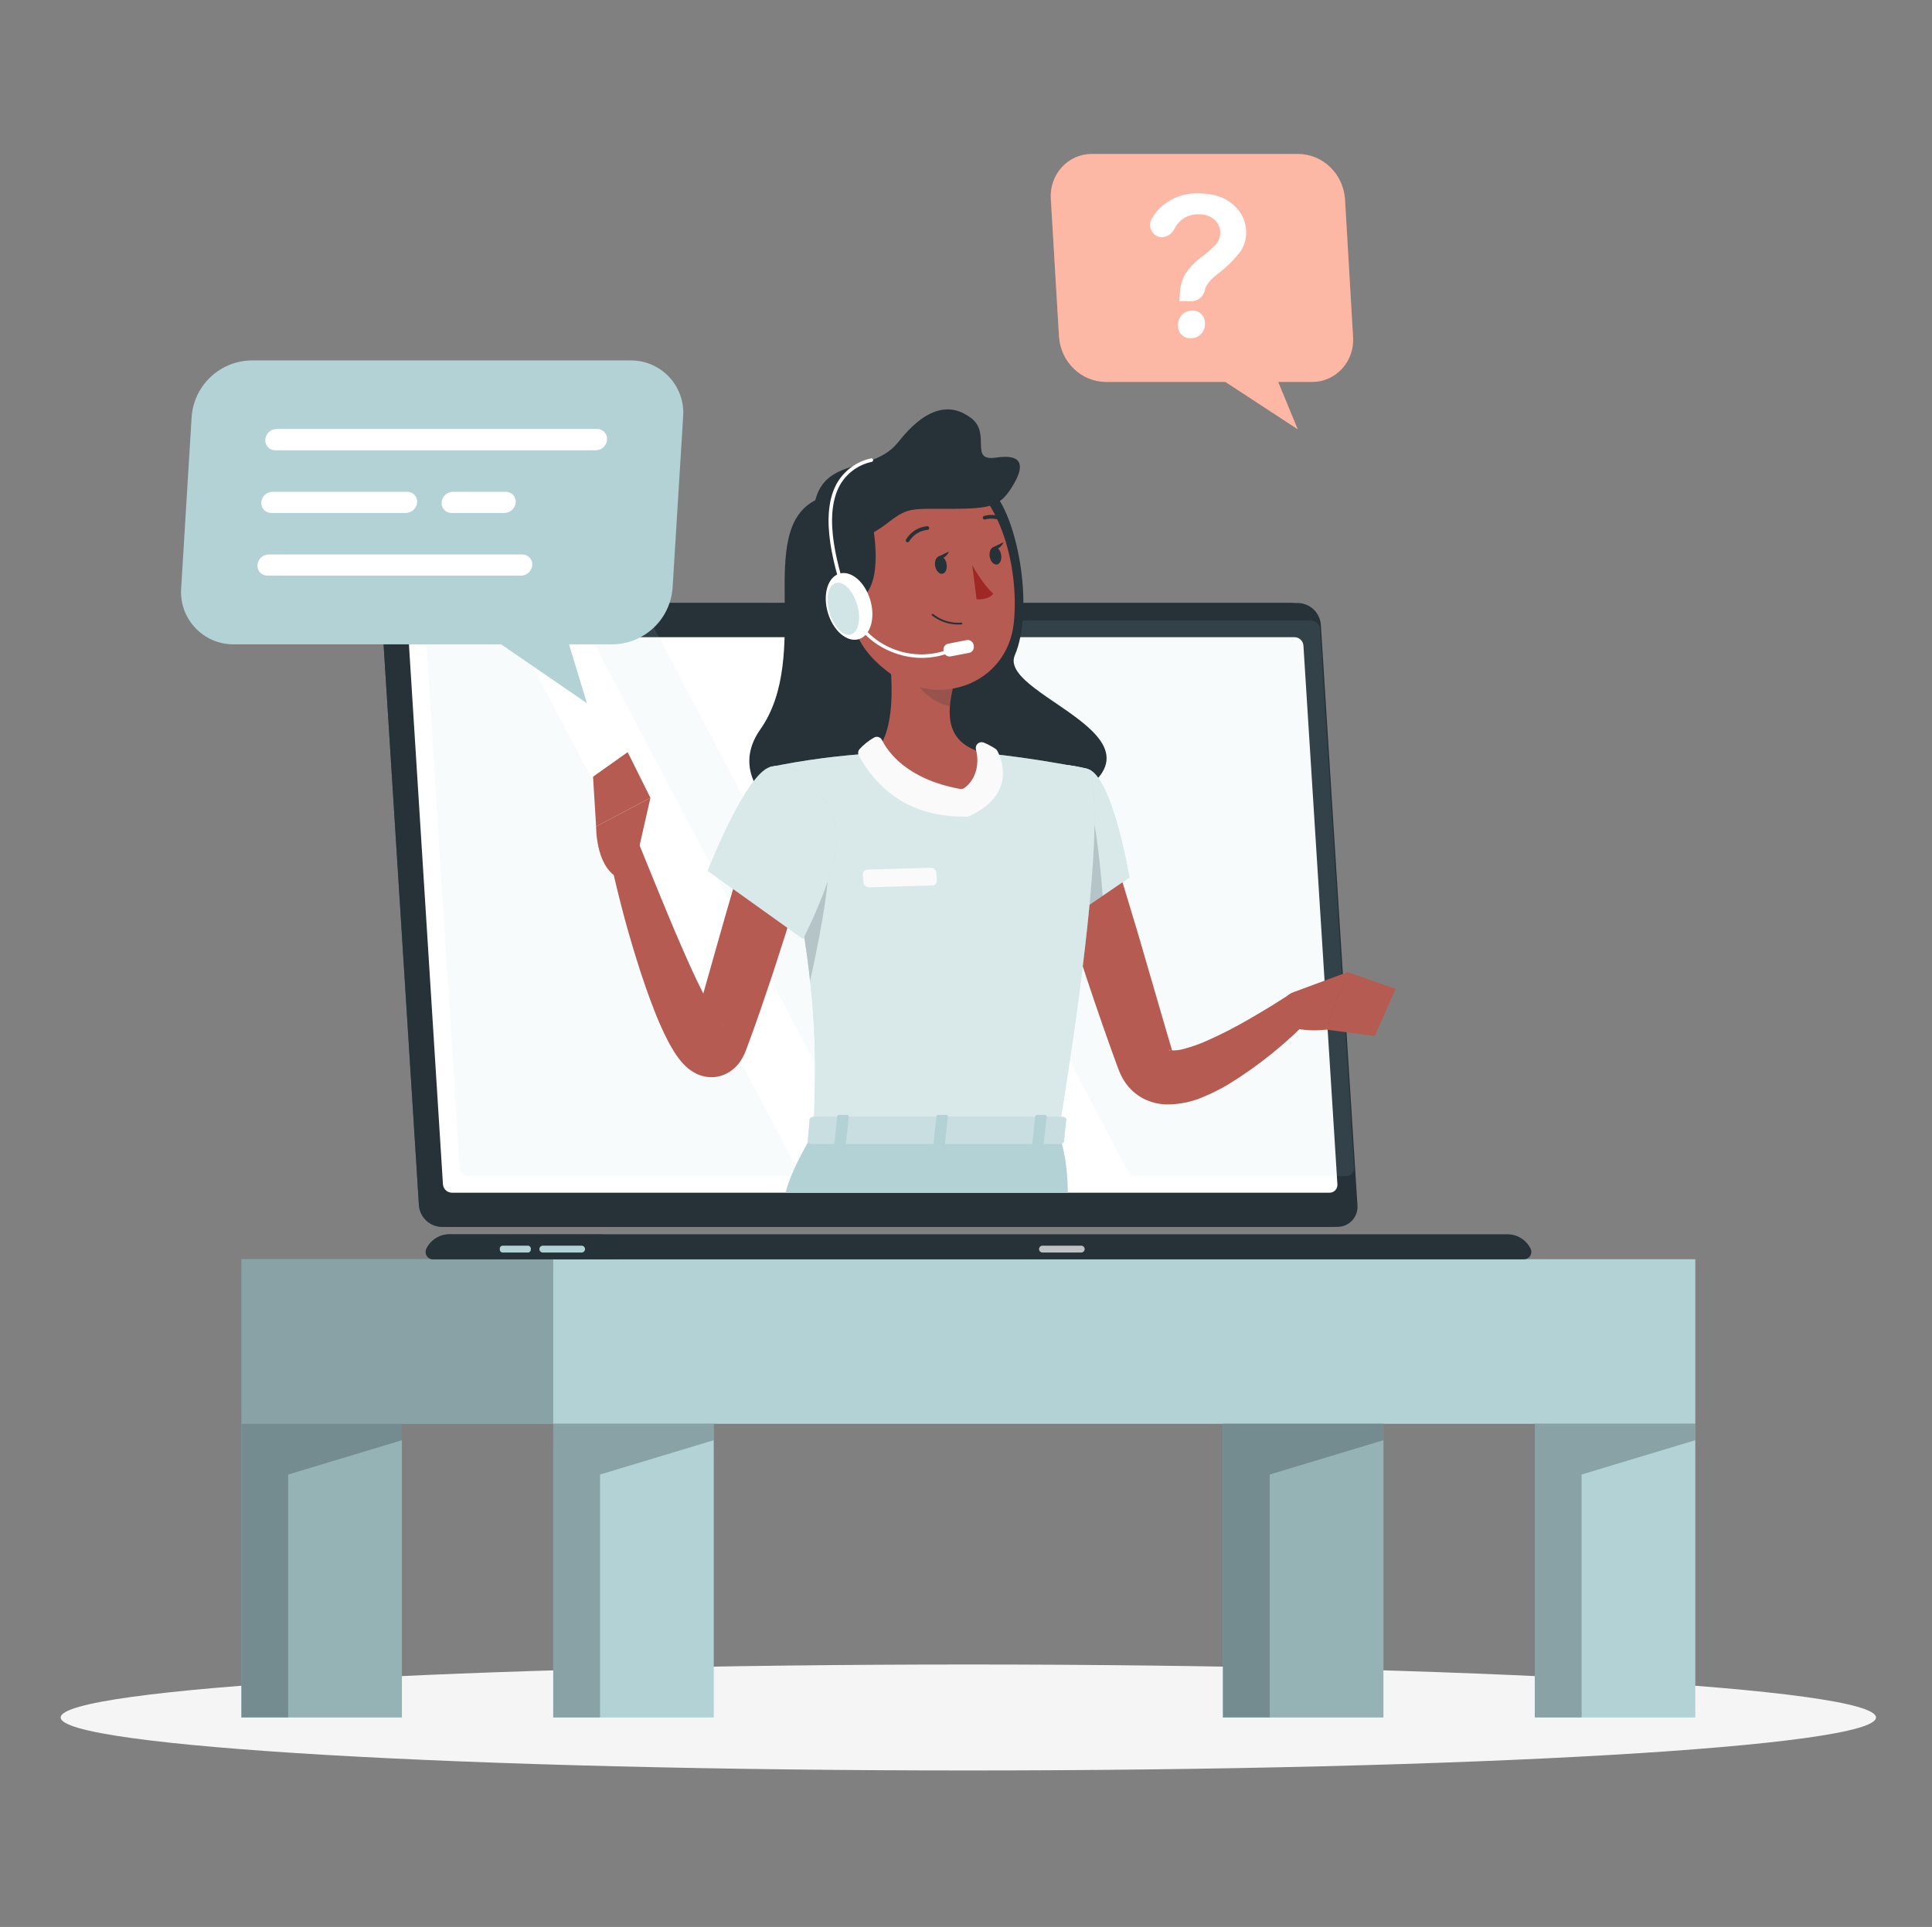 <svg width="414" height="413" viewBox="0 0 414 413" fill="none" xmlns="http://www.w3.org/2000/svg">
<rect x="0" y="0" width="414" height="413" fill="#808080" stroke="none"/>
<path d="M207.5 379.457C100.081 379.457 13 374.373 13 368.101C13 361.83 100.081 356.746 207.5 356.746C314.919 356.746 402 361.83 402 368.101C402 374.373 314.919 379.457 207.5 379.457Z" fill="#F5F5F5"/>
<path d="M51.731 269.883H363.279V305.153H51.731V269.883Z" fill="#B2D2D5"/>
<path opacity="0.3" d="M51.721 269.883H118.551V305.153H51.721V269.883Z" fill="#263238"/>
<path d="M328.881 305.153H363.279V368.1H328.881V305.153Z" fill="#B2D2D5"/>
<path opacity="0.3" d="M363.268 305.153V308.674L338.912 316.027V368.1H328.88V305.153H363.268Z" fill="#263238"/>
<path d="M51.721 305.153H86.119V368.1H51.721V305.153Z" fill="#B2D2D5"/>
<path opacity="0.2" d="M51.721 305.153H86.119V368.1H51.721V305.153Z" fill="#263238"/>
<path opacity="0.3" d="M86.119 305.153V308.674L61.753 316.027V368.1H51.721V305.153H86.119Z" fill="#263238"/>
<path d="M118.551 305.153H152.949V368.1H118.551V305.153Z" fill="#B2D2D5"/>
<path opacity="0.3" d="M152.949 305.153V308.674L128.582 316.027V368.1H118.551V305.153H152.949Z" fill="#263238"/>
<path d="M262.051 305.153H296.449V368.1H262.051V305.153Z" fill="#B2D2D5"/>
<path opacity="0.2" d="M262.051 305.153H296.449V368.1H262.051V305.153Z" fill="#263238"/>
<path opacity="0.3" d="M296.449 305.153V308.674L272.083 316.027V368.1H262.051V305.153H296.449Z" fill="#263238"/>
<path d="M94.666 262.951H285.144C285.737 262.956 286.325 262.837 286.871 262.603C287.416 262.368 287.907 262.023 288.312 261.59C288.718 261.156 289.029 260.643 289.226 260.083C289.423 259.523 289.502 258.929 289.457 258.337L281.613 133.856C281.513 132.616 280.956 131.456 280.05 130.603C279.143 129.751 277.952 129.265 276.707 129.242H86.24C85.646 129.237 85.058 129.356 84.513 129.59C83.968 129.825 83.477 130.17 83.071 130.603C82.666 131.037 82.355 131.55 82.158 132.11C81.961 132.67 81.882 133.264 81.926 133.856L89.771 258.337C89.87 259.576 90.426 260.734 91.33 261.586C92.235 262.439 93.424 262.925 94.666 262.951Z" fill="#263238"/>
<path opacity="0.6" d="M94.666 262.951H285.144C285.737 262.956 286.325 262.837 286.871 262.603C287.416 262.368 287.907 262.023 288.312 261.59C288.718 261.156 289.029 260.643 289.226 260.083C289.423 259.523 289.502 258.929 289.457 258.337L281.613 133.856C281.513 132.616 280.956 131.456 280.05 130.603C279.143 129.751 277.952 129.265 276.707 129.242H86.24C85.646 129.237 85.058 129.356 84.513 129.59C83.968 129.825 83.477 130.17 83.071 130.603C82.666 131.037 82.355 131.55 82.158 132.11C81.961 132.67 81.882 133.264 81.926 133.856L89.771 258.337C89.87 259.576 90.426 260.734 91.33 261.586C92.235 262.439 93.424 262.925 94.666 262.951Z" fill="#263238"/>
<path d="M96.091 262.951H286.558C287.152 262.957 287.742 262.839 288.288 262.605C288.835 262.371 289.327 262.027 289.733 261.593C290.14 261.159 290.452 260.646 290.649 260.085C290.847 259.525 290.926 258.929 290.882 258.336L283.037 133.856C282.938 132.615 282.38 131.456 281.474 130.603C280.567 129.75 279.376 129.265 278.132 129.241H87.664C87.07 129.235 86.481 129.353 85.935 129.587C85.389 129.821 84.898 130.166 84.492 130.6C84.087 131.034 83.775 131.547 83.579 132.108C83.382 132.668 83.305 133.264 83.351 133.856L91.195 258.336C91.294 259.575 91.85 260.733 92.755 261.586C93.659 262.438 94.848 262.925 96.091 262.951Z" fill="#263238"/>
<path d="M96.331 264.536H322.972C324.016 264.526 325.04 264.813 325.928 265.361C326.816 265.91 327.53 266.698 327.988 267.636C328.104 267.879 328.156 268.148 328.139 268.417C328.122 268.686 328.037 268.947 327.891 269.174C327.746 269.401 327.545 269.587 327.307 269.714C327.069 269.842 326.803 269.907 326.533 269.903H92.82C92.551 269.907 92.284 269.842 92.047 269.714C91.809 269.587 91.608 269.401 91.462 269.174C91.317 268.947 91.231 268.686 91.215 268.417C91.198 268.148 91.25 267.879 91.366 267.636C91.819 266.704 92.524 265.92 93.403 265.371C94.281 264.823 95.296 264.534 96.331 264.536Z" fill="#263238"/>
<path opacity="0.6" d="M96.331 264.536H128.562C129.598 264.532 130.614 264.821 131.492 265.37C132.371 265.918 133.076 266.703 133.528 267.635C133.644 267.878 133.696 268.146 133.679 268.415C133.663 268.683 133.579 268.943 133.434 269.169C133.29 269.396 133.09 269.582 132.854 269.711C132.617 269.839 132.352 269.905 132.084 269.903H92.82C92.551 269.907 92.284 269.842 92.047 269.714C91.809 269.587 91.608 269.401 91.462 269.174C91.317 268.947 91.231 268.686 91.215 268.417C91.198 268.148 91.25 267.879 91.366 267.635C91.818 266.704 92.524 265.919 93.403 265.371C94.281 264.823 95.296 264.533 96.331 264.536Z" fill="#263238"/>
<path d="M116.314 268.448H124.64C124.833 268.445 125.016 268.367 125.152 268.23C125.287 268.093 125.363 267.908 125.363 267.716C125.363 267.523 125.287 267.338 125.152 267.201C125.016 267.064 124.833 266.986 124.64 266.983H116.314C116.218 266.983 116.123 267.002 116.034 267.039C115.945 267.076 115.864 267.13 115.796 267.198C115.728 267.266 115.674 267.347 115.638 267.435C115.601 267.524 115.582 267.62 115.582 267.716C115.582 267.812 115.601 267.907 115.638 267.996C115.674 268.085 115.728 268.166 115.796 268.234C115.864 268.302 115.945 268.355 116.034 268.392C116.123 268.429 116.218 268.448 116.314 268.448Z" fill="#B2D2D5"/>
<path opacity="0.7" d="M223.38 268.448H231.696C231.89 268.448 232.077 268.371 232.214 268.234C232.351 268.096 232.428 267.91 232.428 267.716C232.428 267.62 232.41 267.524 232.373 267.435C232.336 267.347 232.282 267.266 232.214 267.198C232.146 267.13 232.065 267.076 231.976 267.039C231.888 267.002 231.792 266.983 231.696 266.983H223.38C223.284 266.983 223.189 267.002 223.1 267.039C223.011 267.076 222.93 267.13 222.862 267.198C222.794 267.266 222.74 267.347 222.704 267.435C222.667 267.524 222.648 267.62 222.648 267.716C222.648 267.91 222.725 268.096 222.862 268.234C223 268.371 223.186 268.448 223.38 268.448Z" fill="white"/>
<path d="M107.697 266.983H113.144C113.477 266.983 113.746 267.253 113.746 267.585V267.846C113.746 268.179 113.477 268.448 113.144 268.448H107.697C107.365 268.448 107.095 268.179 107.095 267.846V267.585C107.095 267.253 107.365 266.983 107.697 266.983Z" fill="#B2D2D5"/>
<path d="M286.588 253.842L279.305 138.35C279.268 137.868 279.051 137.418 278.699 137.087C278.346 136.757 277.883 136.57 277.399 136.564H89.32C89.089 136.561 88.86 136.605 88.648 136.695C88.436 136.785 88.245 136.919 88.087 137.087C87.93 137.255 87.809 137.454 87.732 137.671C87.656 137.889 87.626 138.12 87.644 138.35L94.917 253.842C94.957 254.325 95.175 254.775 95.53 255.105C95.884 255.436 96.349 255.622 96.833 255.628H284.903C285.133 255.629 285.362 255.584 285.574 255.493C285.786 255.403 285.977 255.27 286.135 255.102C286.293 254.935 286.415 254.736 286.493 254.519C286.571 254.303 286.603 254.072 286.588 253.842Z" fill="white"/>
<path opacity="0.1" d="M179.593 133.003L242.239 252.076H288.454C288.686 252.08 288.916 252.035 289.129 251.944C289.343 251.854 289.535 251.72 289.694 251.551C289.852 251.382 289.974 251.182 290.051 250.963C290.127 250.744 290.158 250.512 290.139 250.281L282.857 134.799C282.819 134.316 282.603 133.864 282.251 133.532C281.898 133.2 281.435 133.011 280.951 133.003H179.593Z" fill="#B2D2D5"/>
<path opacity="0.1" d="M124.731 133.003L187.377 252.076H201.983L139.336 133.003H124.731Z" fill="#B2D2D5"/>
<path opacity="0.1" d="M91.195 134.798L98.478 250.28C98.513 250.764 98.729 251.217 99.082 251.549C99.435 251.882 99.9 252.07 100.384 252.076H171.608L108.961 133.003H92.911C92.677 132.996 92.444 133.039 92.228 133.128C92.012 133.217 91.817 133.351 91.655 133.52C91.493 133.689 91.369 133.89 91.29 134.11C91.211 134.331 91.179 134.565 91.195 134.798Z" fill="#B2D2D5"/>
<path opacity="0.4" d="M181.789 133.124C181.817 133.488 181.979 133.828 182.244 134.079C182.51 134.329 182.859 134.472 183.224 134.478C183.398 134.48 183.571 134.446 183.731 134.377C183.891 134.309 184.036 134.207 184.154 134.08C184.273 133.952 184.364 133.802 184.422 133.637C184.479 133.472 184.502 133.298 184.488 133.124C184.462 132.759 184.301 132.417 184.035 132.166C183.769 131.915 183.419 131.774 183.053 131.77C182.879 131.768 182.706 131.802 182.546 131.871C182.386 131.939 182.241 132.04 182.122 132.168C182.004 132.295 181.912 132.446 181.855 132.611C181.798 132.775 181.775 132.95 181.789 133.124Z" fill="white"/>
<path d="M212.867 105.427C218.354 111.706 221.524 130.957 217.462 140.427C213.399 149.896 260.537 159.376 221.645 174.764C182.753 190.152 151.645 172.306 162.9 156.367C174.156 140.427 161.687 113.883 174.717 107.212C186.494 101.133 201.873 92.837 212.867 105.427Z" fill="#263238"/>
<path d="M224.494 182.94C226.55 189.962 228.737 196.984 231.004 204.006C233.271 211.028 235.628 217.97 238.126 224.942L239.079 227.57L239.561 228.884L239.711 229.275L239.952 229.867C240.102 230.248 240.333 230.659 240.534 231.051C241.514 232.842 242.978 234.322 244.757 235.324C246.373 236.201 248.176 236.676 250.014 236.708C252.591 236.721 255.145 236.22 257.527 235.234C259.477 234.443 261.365 233.507 263.175 232.435C269.752 228.391 275.78 223.515 281.111 217.93L276.788 212.834C275.333 213.766 273.778 214.76 272.273 215.693C270.769 216.625 269.194 217.528 267.669 218.421C264.681 220.17 261.597 221.747 258.43 223.146C256.987 223.782 255.498 224.309 253.976 224.721C252.923 225.07 251.81 225.2 250.706 225.102C250.425 225.102 250.475 224.942 250.706 225.032C250.936 225.122 251.187 225.383 251.197 225.353C251.207 225.323 251.197 225.353 251.197 225.293C251.193 225.273 251.193 225.252 251.197 225.232L251.117 224.982L250.736 223.688L249.963 221.079L243.834 200.013C241.748 192.991 239.601 185.969 237.394 178.947L224.494 182.94Z" fill="#B65B52"/>
<path d="M277.099 212.673L288.755 208.36L284.131 220.678C284.131 220.678 275.905 221.862 272.715 217.539L275.313 214.058C275.763 213.435 276.383 212.954 277.099 212.673Z" fill="#B55B52"/>
<path d="M299.037 211.941L294.603 222.042L284.08 220.658L288.715 208.339L299.037 211.941Z" fill="#B55B52"/>
<path d="M233 164.773C238.337 166.127 242.029 188.066 242.029 188.066L227.332 198.097C227.332 198.097 213.288 175.968 217.351 170.109C221.665 163.96 225.226 162.797 233 164.773Z" fill="#B2D2D5"/>
<path opacity="0.5" d="M233 164.773C238.337 166.127 242.029 188.066 242.029 188.066L227.332 198.097C227.332 198.097 213.288 175.968 217.351 170.109C221.665 163.96 225.226 162.797 233 164.773Z" fill="white"/>
<path opacity="0.2" d="M233.481 172.748L222.076 175.386L220.982 186.551C222.915 190.493 225.048 194.333 227.372 198.057L236.29 192.039C235.899 186.872 234.936 176.259 233.481 172.748Z" fill="#263238"/>
<path d="M233 164.773C233 164.773 239.17 166.94 226.821 242.838H174.296C175.179 221.461 175.199 208.269 164.987 164.402C172.339 162.881 179.792 161.899 187.287 161.462C196.125 161.031 203.337 160.75 211.142 161.462C221.384 162.395 233 164.773 233 164.773Z" fill="#B2D2D5"/>
<path opacity="0.5" d="M233 164.773C233 164.773 239.17 166.94 226.821 242.838H174.296C175.179 221.461 175.199 208.269 164.987 164.402C172.339 162.881 179.792 161.899 187.287 161.462C196.125 161.031 203.337 160.75 211.142 161.462C221.384 162.395 233 164.773 233 164.773Z" fill="white"/>
<path opacity="0.2" d="M177.346 184.766L170.564 190.544C172.009 198.218 172.982 204.588 173.574 210.296C174.868 204.598 178.098 189.13 177.346 184.766Z" fill="#263238"/>
<path d="M189.654 134.598C191.159 142.272 192.664 156.336 187.287 161.462C187.287 161.462 192.303 172.958 205.594 172.958C218.886 172.958 211.142 161.462 211.142 161.462C202.585 159.456 202.805 153.066 204.29 147.107L189.654 134.598Z" fill="#B55B52"/>
<path d="M188.992 158.593C190.256 161.151 194.329 166.999 205.705 169.086C206.021 169.144 206.347 169.079 206.617 168.905C208.744 167.421 210.068 164.281 209.135 160.639C209.073 160.416 209.075 160.179 209.141 159.957C209.207 159.734 209.333 159.534 209.506 159.38C209.68 159.225 209.893 159.122 210.121 159.082C210.35 159.043 210.585 159.068 210.801 159.155C211.674 159.52 212.514 159.964 213.308 160.479C213.483 160.595 213.625 160.754 213.72 160.94C214.552 162.505 217.923 170.169 207.751 174.894C207.589 174.964 207.416 175.004 207.239 175.015C201.22 175.135 190.697 173.951 184.047 161.974C183.928 161.757 183.875 161.511 183.895 161.265C183.914 161.019 184.005 160.784 184.157 160.589C185.051 159.611 186.089 158.775 187.237 158.112C187.381 158.019 187.543 157.957 187.713 157.932C187.883 157.906 188.056 157.916 188.222 157.961C188.387 158.006 188.541 158.086 188.674 158.195C188.807 158.304 188.915 158.44 188.992 158.593Z" fill="#FAFAFA"/>
<path d="M186.203 190.173L199.746 189.781C199.887 189.782 200.028 189.753 200.157 189.696C200.287 189.639 200.403 189.555 200.497 189.45C200.592 189.344 200.663 189.22 200.707 189.086C200.75 188.951 200.765 188.809 200.749 188.668L200.619 186.993C200.579 186.711 200.438 186.453 200.222 186.268C200.006 186.084 199.729 185.984 199.445 185.989L185.902 186.381C185.76 186.38 185.619 186.409 185.489 186.467C185.358 186.525 185.242 186.609 185.147 186.716C185.052 186.822 184.981 186.947 184.938 187.083C184.895 187.219 184.882 187.363 184.899 187.504L185.03 189.169C185.069 189.451 185.21 189.709 185.426 189.894C185.643 190.079 185.919 190.178 186.203 190.173Z" fill="#FAFAFA"/>
<path opacity="0.2" d="M195.623 139.705L204.29 147.098C203.918 148.484 203.67 149.901 203.548 151.331C200.287 150.86 195.793 147.268 195.442 143.848C195.25 142.467 195.312 141.063 195.623 139.705Z" fill="#263238"/>
<path d="M179.542 120.083C181.96 132.692 182.712 138.079 189.975 143.767C200.899 152.334 215.856 146.596 217.241 133.525C218.495 121.758 214.332 103.12 201.19 99.669C198.311 98.903 195.283 98.886 192.395 99.618C189.507 100.35 186.853 101.807 184.685 103.851C182.517 105.895 180.907 108.459 180.007 111.299C179.107 114.14 178.947 117.163 179.542 120.083Z" fill="#B55B52"/>
<path d="M186.715 110.753C188.28 118.648 188.651 129.111 181.418 129.111C174.186 129.111 168.518 116.802 174.757 107.162C180.997 97.522 185.802 106.099 186.715 110.753Z" fill="#263238"/>
<path d="M174.216 111.727C174.216 120.313 185.03 116.07 189.815 112.369C194.6 108.667 194.83 109.068 203.698 109.058C212.566 109.048 214.342 108.436 216.96 104.203C219.578 99.97 219.337 97.181 213.439 98.074C207.54 98.966 212.496 92.948 208.102 89.607C203.708 86.267 198.502 87.109 192.493 94.733C186.484 102.357 174.216 96.85 174.216 111.727Z" fill="#263238"/>
<path d="M177.391 131.302C176.253 127.421 177.369 123.677 179.884 122.94C182.398 122.203 185.359 124.751 186.497 128.632C187.635 132.514 186.519 136.257 184.004 136.995C181.489 137.732 178.529 135.183 177.391 131.302Z" fill="white"/>
<path d="M197.469 141.008C199.797 141.007 202.101 140.533 204.24 139.613C204.286 139.595 204.327 139.567 204.362 139.532C204.397 139.497 204.425 139.456 204.444 139.41C204.462 139.364 204.472 139.315 204.471 139.266C204.471 139.216 204.46 139.167 204.441 139.122C204.399 139.03 204.323 138.959 204.23 138.921C204.137 138.884 204.032 138.884 203.939 138.921C201.923 139.786 199.755 140.238 197.561 140.25C195.368 140.262 193.194 139.834 191.169 138.992C189.199 138.186 187.411 136.994 185.909 135.486C184.406 133.979 183.221 132.186 182.421 130.214C179.412 121.597 176.342 110.843 179.894 104.132C180.608 102.826 181.596 101.69 182.791 100.802C183.986 99.913 185.359 99.294 186.815 98.986C186.912 98.96 186.995 98.897 187.045 98.811C187.096 98.725 187.111 98.622 187.086 98.525C187.06 98.428 186.997 98.345 186.911 98.295C186.825 98.244 186.722 98.229 186.625 98.254C185.068 98.589 183.603 99.255 182.327 100.207C181.051 101.159 179.995 102.375 179.231 103.771C175.54 110.703 178.62 121.667 181.719 130.445C182.56 132.516 183.807 134.398 185.387 135.98C186.967 137.561 188.848 138.81 190.918 139.654C192.993 140.526 195.218 140.985 197.469 141.008Z" fill="white"/>
<path opacity="0.6" d="M177.757 131.338C178.65 134.347 180.696 136.464 182.331 135.993C183.966 135.521 184.568 132.652 183.675 129.603C182.783 126.553 180.736 124.466 179.101 124.948C177.466 125.43 176.864 128.288 177.757 131.338Z" fill="#B2D2D5"/>
<path d="M203.198 137.954L207.128 137.196C207.819 137.063 208.487 137.515 208.621 138.206L208.664 138.432C208.798 139.123 208.346 139.791 207.655 139.924L203.725 140.683C203.034 140.816 202.366 140.364 202.233 139.673L202.189 139.446C202.056 138.756 202.508 138.087 203.198 137.954Z" fill="white"/>
<path d="M208.332 121.136C208.332 121.136 210.66 125.359 212.867 127.255C211.673 128.709 209.265 128.429 209.265 128.429L208.332 121.136Z" fill="#A02724"/>
<path d="M206.116 133.826H206.026C203.751 134.005 201.494 133.317 199.706 131.9C199.669 131.862 199.649 131.812 199.649 131.759C199.649 131.707 199.669 131.656 199.706 131.619C199.724 131.601 199.745 131.587 199.768 131.577C199.791 131.568 199.816 131.562 199.841 131.562C199.867 131.562 199.891 131.568 199.915 131.577C199.938 131.587 199.959 131.601 199.977 131.619C201.684 132.961 203.831 133.616 205.996 133.455C206.021 133.45 206.048 133.452 206.073 133.458C206.099 133.464 206.122 133.476 206.143 133.492C206.164 133.508 206.181 133.528 206.194 133.551C206.206 133.574 206.214 133.599 206.216 133.625C206.221 133.665 206.215 133.705 206.197 133.741C206.179 133.777 206.151 133.806 206.116 133.826Z" fill="#263238"/>
<path d="M194.64 116.17C194.583 116.202 194.519 116.219 194.454 116.219C194.389 116.219 194.325 116.202 194.269 116.17C194.183 116.113 194.122 116.025 194.1 115.924C194.077 115.823 194.095 115.717 194.148 115.629C194.628 114.825 195.292 114.148 196.086 113.652C196.88 113.157 197.78 112.858 198.712 112.78C198.817 112.78 198.918 112.821 198.993 112.894C199.068 112.967 199.111 113.066 199.114 113.171C199.114 113.273 199.074 113.371 199.003 113.444C198.932 113.517 198.835 113.56 198.733 113.562C197.929 113.639 197.155 113.904 196.473 114.336C195.792 114.769 195.222 115.356 194.81 116.05C194.765 116.105 194.706 116.146 194.64 116.17Z" fill="#263238"/>
<path d="M200.388 121.307C200.559 122.31 201.251 123.082 201.933 122.972C202.615 122.861 203.006 121.969 202.836 120.885C202.665 119.802 201.963 119.11 201.291 119.22C200.619 119.33 200.207 120.273 200.388 121.307Z" fill="#263238"/>
<path d="M212.085 119.32C212.255 120.323 212.947 121.095 213.629 120.985C214.312 120.875 214.703 119.932 214.532 118.899C214.362 117.865 213.659 117.113 212.987 117.233C212.315 117.354 211.904 118.277 212.085 119.32Z" fill="#263238"/>
<path d="M212.697 117.344L215.064 116.2C215.064 116.2 214.121 118.357 212.697 117.344Z" fill="#263238"/>
<path d="M201 119.331L203.367 118.197C203.367 118.197 202.424 120.354 201 119.331Z" fill="#263238"/>
<path d="M216.057 112.328C215.997 112.365 215.927 112.384 215.857 112.384C215.786 112.384 215.717 112.365 215.656 112.328C215.037 111.808 214.301 111.445 213.512 111.27C212.722 111.096 211.902 111.115 211.122 111.325C211.023 111.36 210.915 111.354 210.821 111.309C210.727 111.264 210.655 111.183 210.62 111.084C210.586 110.986 210.591 110.878 210.637 110.784C210.682 110.69 210.762 110.617 210.861 110.583C211.761 110.326 212.71 110.291 213.627 110.48C214.544 110.668 215.401 111.075 216.127 111.666C216.169 111.696 216.205 111.734 216.231 111.778C216.258 111.822 216.275 111.871 216.281 111.922C216.288 111.973 216.284 112.024 216.269 112.074C216.255 112.123 216.231 112.169 216.198 112.208C216.164 112.261 216.115 112.303 216.057 112.328Z" fill="#263238"/>
<path d="M228.817 255.628C228.817 255.628 228.957 248.445 226.811 242.838H174.296C174.296 242.838 169.571 250.462 168.347 255.628H228.817Z" fill="#B2D2D5"/>
<path d="M173.503 239.758L173.092 244.453C172.902 244.824 173.333 245.196 173.945 245.196H227.112C227.583 245.196 227.974 244.965 228.004 244.664L228.486 239.959C228.486 239.638 228.105 239.357 227.583 239.357H174.416C174.242 239.339 174.067 239.366 173.906 239.436C173.746 239.507 173.607 239.618 173.503 239.758Z" fill="#B2D2D5"/>
<path opacity="0.3" d="M173.503 239.758L173.092 244.453C172.902 244.824 173.333 245.196 173.945 245.196H227.112C227.583 245.196 227.974 244.965 228.004 244.664L228.486 239.959C228.486 239.638 228.105 239.357 227.583 239.357H174.416C174.242 239.339 174.067 239.366 173.906 239.436C173.746 239.507 173.607 239.618 173.503 239.758Z" fill="#FAFAFA"/>
<path d="M180.656 245.696H179.231C178.941 245.696 178.73 245.556 178.75 245.375L179.412 239.266C179.412 239.086 179.683 238.945 179.964 238.945H181.418C181.709 238.945 181.92 239.086 181.9 239.266L181.238 245.375C181.188 245.556 180.937 245.696 180.656 245.696Z" fill="#B2D2D5"/>
<path d="M223.079 245.696H221.655C221.374 245.696 221.153 245.556 221.173 245.375L221.845 239.266C221.845 239.086 222.106 238.945 222.397 238.945H223.821C224.102 238.945 224.323 239.086 224.303 239.266L223.631 245.375C223.611 245.556 223.36 245.696 223.079 245.696Z" fill="#B2D2D5"/>
<path d="M201.863 245.696H200.478C200.197 245.696 199.977 245.556 199.997 245.375L200.669 239.266C200.669 239.086 200.94 238.945 201.221 238.945H202.645C202.926 238.945 203.147 239.086 203.127 239.266L202.455 245.375C202.394 245.556 202.154 245.696 201.863 245.696Z" fill="#B2D2D5"/>
<path d="M160.493 179.268C158.186 186.758 155.969 194.289 153.842 201.859L150.642 213.154L149.047 218.772L148.646 220.156L148.445 220.848L148.395 221.009L148.555 220.758C148.809 220.395 149.121 220.076 149.478 219.815C150.263 219.244 151.197 218.913 152.167 218.862C152.899 218.827 153.629 218.972 154.293 219.284C155.016 219.675 154.945 219.765 154.885 219.695C154.715 219.547 154.561 219.382 154.424 219.203C153.951 218.612 153.515 217.993 153.12 217.347C152.237 215.903 151.364 214.278 150.542 212.613C148.836 209.282 147.301 205.751 145.747 202.2C144.192 198.649 142.737 195.058 141.232 191.436C139.728 187.815 138.293 184.173 136.808 180.582L130.398 182.488C132.064 190.313 134.01 197.997 136.417 205.651C137.601 209.493 138.915 213.295 140.43 217.147C141.212 219.073 142.045 220.999 143.078 222.995C143.629 224.075 144.245 225.12 144.924 226.125C145.346 226.755 145.815 227.352 146.328 227.911C147.142 228.834 148.131 229.588 149.237 230.128C150.342 230.665 151.562 230.92 152.789 230.87C154.243 230.789 155.64 230.276 156.801 229.395C157.541 228.837 158.182 228.159 158.697 227.389C159.023 226.895 159.308 226.375 159.55 225.834C159.64 225.613 159.74 225.383 159.811 225.182L160.001 224.691L160.262 223.978L160.784 222.564C161.466 220.688 162.158 218.812 162.79 216.936C164.074 213.184 165.358 209.443 166.562 205.681C169.023 198.164 171.317 190.61 173.443 183.02L160.493 179.268Z" fill="#B65B52"/>
<path d="M164.987 164.401C159.72 165.996 151.665 186.651 151.665 186.651L172.079 201.247C172.079 201.247 181.258 183.591 179.051 176.79C176.744 169.708 170.986 162.576 164.987 164.401Z" fill="#B2D2D5"/>
<path opacity="0.5" d="M164.987 164.401C159.72 165.996 151.665 186.651 151.665 186.651L172.079 201.247C172.079 201.247 181.258 183.591 179.051 176.79C176.744 169.708 170.986 162.576 164.987 164.401Z" fill="white"/>
<path d="M136.578 183.331L139.376 170.992L127.74 177.131C127.74 177.131 127.6 185.437 132.294 188.056L136.578 183.331Z" fill="#B55B52"/>
<path d="M134.501 161.202L127.078 166.468L127.74 177.132L139.376 170.992L134.501 161.202Z" fill="#B55B52"/>
<path d="M53.838 77.247H135.093C136.645 77.232 138.182 77.539 139.609 78.148C141.036 78.757 142.321 79.656 143.382 80.788C144.444 81.919 145.259 83.258 145.777 84.721C146.294 86.183 146.502 87.738 146.389 89.285L144.122 126.06C143.872 129.298 142.424 132.326 140.061 134.552C137.697 136.778 134.588 138.043 131.341 138.098H121.932L125.774 150.728L107.396 138.098H50.117C48.565 138.113 47.028 137.806 45.601 137.197C44.174 136.588 42.889 135.689 41.828 134.557C40.766 133.426 39.951 132.087 39.433 130.624C38.916 129.162 38.707 127.607 38.821 126.06L41.068 89.285C41.317 86.049 42.764 83.023 45.126 80.797C47.487 78.57 50.594 77.305 53.838 77.247Z" fill="#B2D2D5"/>
<path d="M127.65 96.508H58.934C58.643 96.506 58.355 96.444 58.088 96.325C57.822 96.206 57.583 96.033 57.387 95.817C57.19 95.602 57.041 95.347 56.949 95.07C56.856 94.794 56.822 94.501 56.848 94.21C56.893 93.602 57.164 93.032 57.607 92.612C58.051 92.193 58.635 91.954 59.245 91.943H127.971C128.261 91.944 128.548 92.004 128.814 92.121C129.08 92.237 129.319 92.407 129.517 92.619C129.715 92.832 129.866 93.083 129.963 93.356C130.059 93.63 130.098 93.921 130.078 94.21C130.042 94.831 129.771 95.414 129.32 95.841C128.868 96.267 128.271 96.506 127.65 96.508Z" fill="white"/>
<path d="M86.942 109.94H58.112C57.82 109.942 57.531 109.884 57.262 109.769C56.994 109.654 56.752 109.485 56.553 109.272C56.353 109.059 56.199 108.807 56.102 108.532C56.004 108.257 55.964 107.964 55.985 107.673C56.03 107.063 56.302 106.491 56.748 106.071C57.194 105.652 57.781 105.414 58.393 105.406H87.253C87.546 105.402 87.836 105.46 88.106 105.574C88.375 105.688 88.618 105.858 88.819 106.071C89.02 106.284 89.174 106.536 89.272 106.812C89.371 107.088 89.411 107.381 89.39 107.673C89.342 108.29 89.063 108.865 88.61 109.286C88.156 109.706 87.561 109.939 86.942 109.94Z" fill="white"/>
<path d="M111.65 123.372H57.289C56.997 123.374 56.708 123.316 56.44 123.201C56.172 123.086 55.93 122.917 55.73 122.704C55.53 122.491 55.377 122.239 55.279 121.964C55.181 121.689 55.142 121.396 55.163 121.105C55.205 120.494 55.477 119.921 55.923 119.501C56.369 119.081 56.957 118.844 57.57 118.838H111.931C112.223 118.834 112.513 118.892 112.782 119.006C113.051 119.121 113.293 119.29 113.493 119.503C113.693 119.716 113.847 119.969 113.944 120.245C114.041 120.521 114.08 120.814 114.057 121.105C114.012 121.716 113.74 122.287 113.294 122.707C112.849 123.126 112.262 123.364 111.65 123.372Z" fill="white"/>
<path d="M108.119 109.94H96.753C96.461 109.942 96.172 109.884 95.904 109.769C95.635 109.654 95.394 109.485 95.194 109.272C94.994 109.059 94.841 108.807 94.743 108.532C94.645 108.257 94.606 107.964 94.626 107.673C94.674 107.063 94.947 106.493 95.392 106.074C95.837 105.655 96.423 105.417 97.034 105.406H108.39C108.682 105.402 108.972 105.46 109.241 105.574C109.51 105.689 109.752 105.858 109.952 106.071C110.152 106.284 110.306 106.537 110.403 106.813C110.5 107.089 110.539 107.381 110.516 107.673C110.471 108.282 110.201 108.852 109.757 109.271C109.313 109.691 108.729 109.929 108.119 109.94Z" fill="white"/>
<path d="M233.975 33H278.274C280.8 33.039 283.22 34.052 285.06 35.839C286.899 37.626 288.025 40.058 288.215 42.658L289.94 72.199C290.026 73.441 289.862 74.688 289.458 75.861C289.053 77.034 288.418 78.109 287.591 79.016C286.765 79.923 285.765 80.644 284.655 81.133C283.545 81.622 282.349 81.868 281.143 81.856H273.89L278.083 92L262.574 81.856H236.874C234.348 81.817 231.927 80.805 230.087 79.018C228.248 77.231 227.123 74.798 226.933 72.199L225.177 42.658C225.091 41.416 225.255 40.169 225.66 38.995C226.064 37.822 226.699 36.748 227.526 35.841C228.352 34.934 229.352 34.213 230.462 33.724C231.572 33.235 232.768 32.989 233.975 33Z" fill="#FF764E"/>
<g opacity="0.5">
<path d="M233.975 33H278.274C280.8 33.039 283.22 34.052 285.06 35.839C286.899 37.626 288.025 40.058 288.215 42.658L289.94 72.199C290.026 73.441 289.862 74.688 289.458 75.861C289.053 77.034 288.418 78.109 287.591 79.016C286.765 79.923 285.765 80.644 284.655 81.133C283.545 81.622 282.349 81.868 281.143 81.856H273.89L278.083 92L262.574 81.856H236.874C234.348 81.817 231.927 80.805 230.087 79.018C228.248 77.231 227.123 74.798 226.933 72.199L225.177 42.658C225.091 41.416 225.255 40.169 225.66 38.995C226.064 37.822 226.699 36.748 227.526 35.841C228.352 34.934 229.352 34.213 230.462 33.724C231.572 33.235 232.768 32.989 233.975 33Z" fill="#FAFAFA"/>
</g>
<path d="M258.164 62.261C258.012 62.912 257.652 63.491 257.143 63.906C256.634 64.32 256.004 64.547 255.356 64.549H252.737C252.737 63.783 252.798 63.317 252.808 63.152C252.846 61.66 253.216 60.197 253.891 58.877C254.839 57.405 256.043 56.128 257.442 55.109C258.558 54.275 259.611 53.354 260.592 52.356C261.112 51.72 261.422 50.929 261.475 50.099C261.514 49.549 261.431 48.997 261.231 48.486C261.031 47.974 260.72 47.517 260.321 47.149C259.348 46.289 258.09 45.851 256.81 45.928C255.465 45.89 254.15 46.345 253.099 47.211C252.474 47.743 251.962 48.402 251.594 49.147C251.323 49.691 250.902 50.141 250.385 50.439C249.867 50.737 249.276 50.871 248.685 50.824C248.259 50.77 247.854 50.605 247.507 50.347C247.159 50.088 246.881 49.743 246.697 49.343C246.513 48.944 246.429 48.503 246.454 48.062C246.479 47.62 246.611 47.193 246.839 46.818C247.444 45.77 248.222 44.838 249.136 44.065C251.31 42.261 254.043 41.331 256.83 41.446C260.111 41.446 262.659 42.326 264.494 44.096C265.354 44.858 266.03 45.816 266.47 46.893C266.911 47.971 267.103 49.139 267.032 50.306C266.94 51.633 266.496 52.908 265.748 53.991C264.339 55.781 262.71 57.375 260.903 58.732C259.967 59.406 259.158 60.252 258.516 61.226C258.352 61.553 258.234 61.901 258.164 62.261ZM252.436 69.693V69.362C252.489 68.614 252.812 67.914 253.342 67.4C253.871 66.886 254.569 66.597 255.295 66.588H255.657C256.004 66.583 256.349 66.652 256.669 66.792C256.99 66.931 257.278 67.138 257.517 67.399C257.755 67.66 257.939 67.969 258.056 68.307C258.172 68.645 258.22 69.004 258.195 69.362V69.693C258.142 70.442 257.819 71.144 257.29 71.659C256.761 72.175 256.063 72.467 255.336 72.478H255.015C254.663 72.489 254.312 72.424 253.987 72.286C253.661 72.148 253.367 71.942 253.124 71.679C252.88 71.416 252.694 71.104 252.575 70.762C252.457 70.419 252.41 70.055 252.436 69.693Z" fill="white"/>
</svg>
